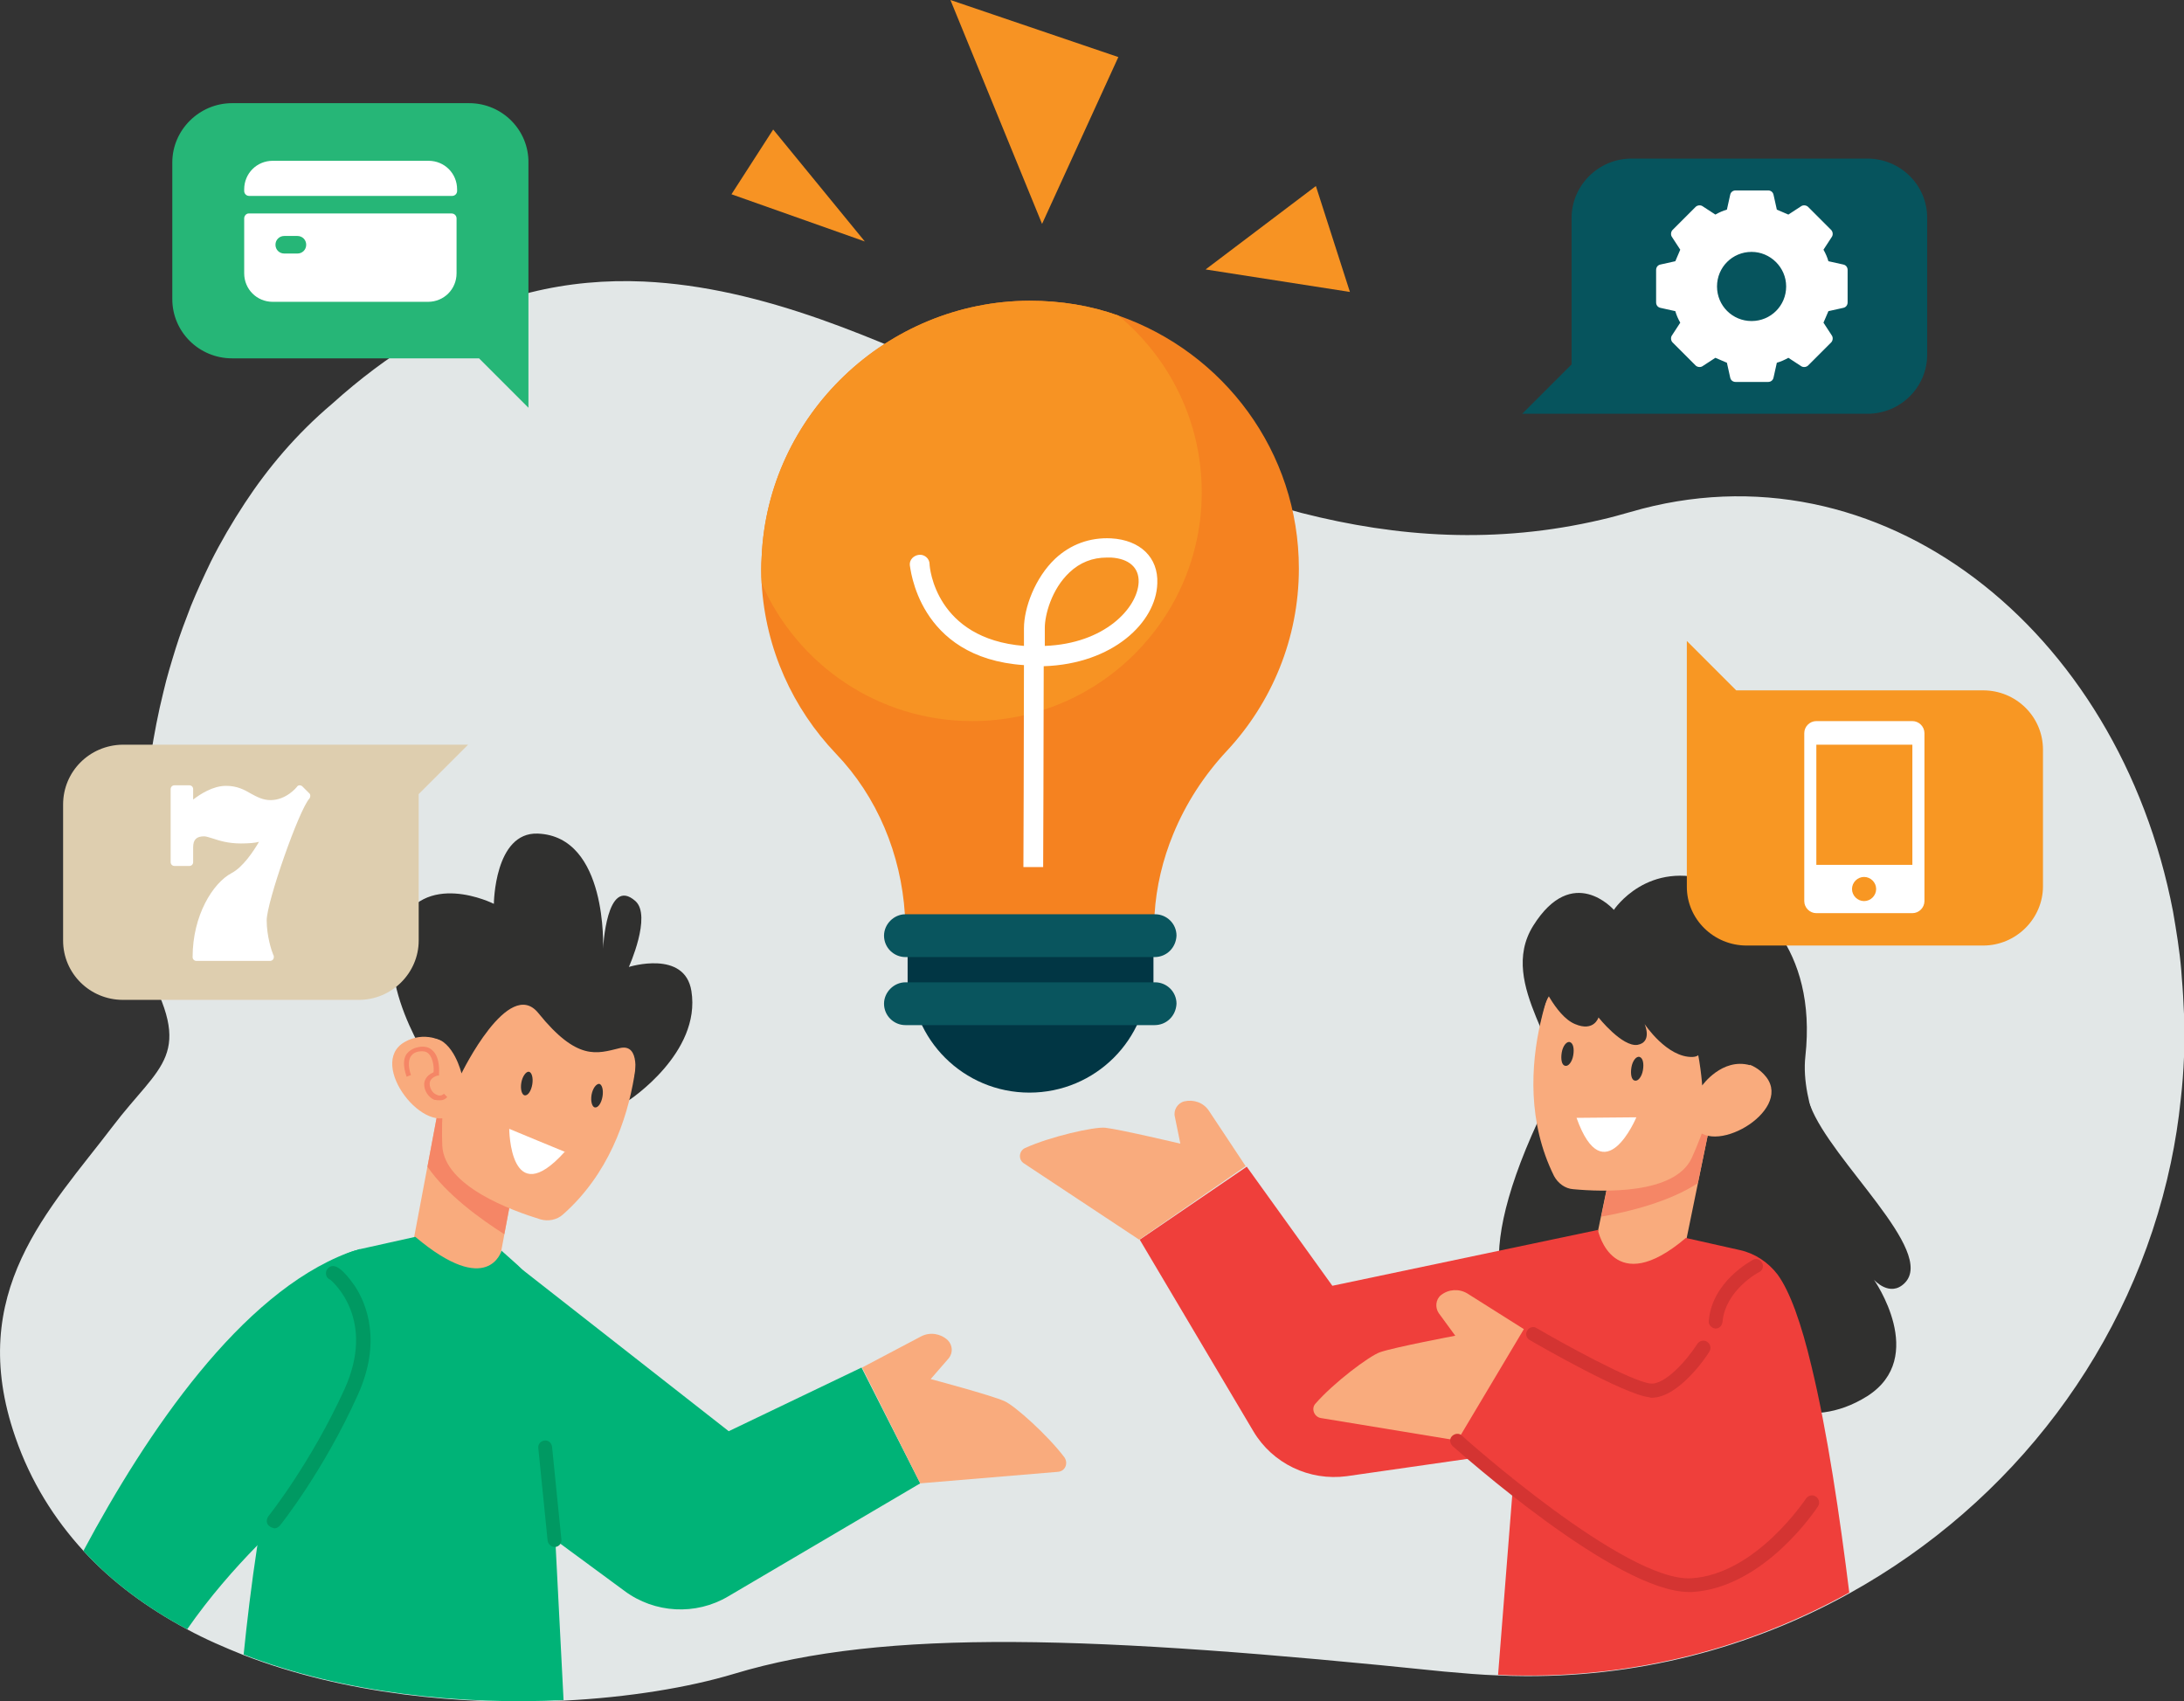 <?xml version="1.0" encoding="utf-8"?>
<!-- Generator: Adobe Illustrator 24.1.1, SVG Export Plug-In . SVG Version: 6.00 Build 0)  -->
<svg version="1.1" id="Layer_1" xmlns="http://www.w3.org/2000/svg" xmlns:xlink="http://www.w3.org/1999/xlink" x="0px" y="0px"
	 viewBox="0 0 398 310" style="enable-background:new 0 0 398 310;" xml:space="preserve">
<rect x="0" y="0" width="398" height="310" fill="#333333" stroke="none"/>
<style type="text/css">
	.st0{fill:#E2E7E7;}
	.st1{fill:#F9AB7D;}
	.st2{fill:#30302F;}
	.st3{fill:#F58666;}
	.st4{fill:#FFFFFF;}
	.st5{fill:#00B377;}
	.st6{fill:#009962;}
	.st7{fill:#EF3F3B;}
	.st8{fill:#D43432;}
	.st9{fill:#013644;}
	.st10{fill:#F58220;}
	.st11{fill:#09555E;}
	.st12{fill:#F79323;}
	.st13{fill:#06545D;}
	.st14{fill:#26B677;}
	.st15{fill:#DECEAF;}
	.st16{fill:#F89723;}
</style>
<g>
	<g>
		<g>
			<path class="st0" d="M2.8,261.9c2.8,8.1,7.1,14.9,12.4,20.7c5.3,5.8,11.8,10.5,18.9,14.3c3.3,1.8,6.8,3.3,10.3,4.7
				c18.4,7.1,39.7,9.2,58.3,8.3c11.9-0.6,22.8-2.4,31.1-4.9c27.5-8.3,65.4-7,129.4-0.4c3.4,0.3,6.7,0.6,9.9,0.7
				c0.9,0,1.9,0.1,2.8,0.1c22.2,0.5,43.2-5.1,61.2-15.1c0,0,0,0,0,0c29.6-16.4,51.4-44.8,58.5-78.4c0.8-3.8,1.4-7.6,1.8-11.5
				c0.3-2.6,0.5-5.2,0.6-7.8c0.1-2.6,0.1-5.2,0-7.8c-0.1-2.2-0.2-4.4-0.4-6.6l-0.1-1.4c-0.3-3.6-0.9-7.2-1.5-10.7
				c-9.9-51.6-53.5-86.1-98.9-72.8c-1.8,0.5-3.5,1-5.3,1.4c-19.2,4.5-37.2,3.2-54.5-1.2c-1.1-0.3-2.2-0.6-3.3-0.9
				c-9.1-2.5-18-5.8-26.8-9.5c-3.2-1.3-6.4-2.7-9.5-4.1c-2.5-1.1-5-2.2-7.4-3.3c-1.5-0.7-3-1.4-4.4-2h0c-7.3-3.4-14.6-6.7-21.8-9.8
				c-4.9-2.1-9.7-4-14.5-5.7c0,0,0,0,0,0c-10.8-3.8-21.5-6.4-32.3-6.9c-13.7-0.6-27.5,2.3-41.5,10.8c-5.1,3.1-10.2,6.9-15.3,11.5
				C54,79.1,48.8,85.3,44.6,91.7c-2.3,3.5-4.4,7.1-6.2,10.7c-1.3,2.7-2.5,5.3-3.6,8c-1,2.6-2,5.2-2.8,7.8c-0.8,2.6-1.6,5.2-2.2,7.8
				c-1,4-1.7,7.8-2.3,11.5c-1.7,11.2-1.7,20.2-1.5,24.7c0.1,2,0.2,13.5,0.2,13.5c9.4,16.8,3.1,18-5.7,29.6
				C9.1,220.3-6.4,235.4,2.8,261.9z"/>
		</g>
	</g>
	<g>
		<g>
			<g>
				<g>
					<polygon class="st1" points="80,201.4 74.1,232.7 89.9,235.6 95.8,204.3 					"/>
				</g>
				<g>
					<path class="st2" d="M114.6,200.5c0,0,13.2-8.6,11.4-19.9c-1.2-7.6-11.4-4.4-11.4-4.4s4.2-9.3,1.2-12c-5.3-4.7-5.9,8.7-5.9,8.7
						s0.9-20.5-11.9-21c-7.9-0.3-8,12.8-8,12.8s-12.9-6.5-17.5,4.5C68.1,180,80,196.4,80,196.4L114.6,200.5z"/>
				</g>
				<g>
					<path class="st3" d="M80,201.4l-2.1,11.2c3.5,5.1,9.6,9.5,14,12.3l3.6-19.1c-0.3-0.5-0.6-1.1-0.9-1.6L80,201.4z"/>
				</g>
				<g>
					<path class="st1" d="M116.2,181.9c0,0,2.9,24.8-13.6,39.4c-1.1,1-2.7,1.3-4.1,0.9c-5.2-1.6-17.5-6-17.9-13.4
						c-0.4-9.3,1.5-31.1,10.7-32.9C100.7,174.1,116.2,181.9,116.2,181.9z"/>
				</g>
				<g>
					<path class="st1" d="M87.7,195.5c0,0-7.1-9.6-14-5.6c-6.9,4,4,17.7,9,12.9C87.9,198.1,87.7,195.5,87.7,195.5z"/>
				</g>
				<g>
					<path class="st2" d="M115.6,196.6c0,0,1.3-6.6-2.7-5.6c-4.1,1-7.7,2.4-14.8-6.4c-5.4-6.7-14,11-14,11s-1.4-6-5.2-6.5
						c0,0,7.3-19.3,15.3-18.1c8.1,1.2,25.1,7.6,25.2,12.1C119.6,187.7,115.6,196.6,115.6,196.6z"/>
				</g>
				<g>
					<path class="st2" d="M107.8,199.5c-0.2,1.2,0.1,2.2,0.6,2.3c0.6,0.1,1.2-0.8,1.4-2c0.2-1.2-0.1-2.2-0.6-2.3
						C108.6,197.5,108,198.4,107.8,199.5z"/>
				</g>
				<g>
					<path class="st2" d="M95,197.3c-0.2,1.2,0.1,2.2,0.6,2.3c0.6,0.1,1.2-0.8,1.4-2c0.2-1.2-0.1-2.2-0.6-2.3
						C95.9,195.2,95.2,196.1,95,197.3z"/>
				</g>
				<g>
					<path class="st4" d="M103.2,210c-0.3-0.1-10.4-4.3-10.4-4.3s0.1,15.3,10.1,4.2L103.2,210z"/>
				</g>
			</g>
			<g>
				<path class="st3" d="M80.2,200.5c0.5,0,1-0.2,1.3-0.6l-0.6-0.6c-0.4,0.4-0.9,0.4-1.3,0.2c-0.8-0.3-1.3-1.2-1.3-2
					c0-0.7,0.5-1.2,1.4-1.5L80,196l0-0.3c0-0.1,0.3-3-1.2-4.3c-0.6-0.6-1.5-0.8-2.5-0.6c-1.1,0.2-1.8,0.7-2.3,1.4
					c-0.9,1.6,0.1,3.9,0.1,4l0.8-0.3c0,0-0.8-2-0.1-3.3c0.3-0.5,0.8-0.9,1.6-1c0.7-0.1,1.3,0,1.7,0.4c0.9,0.9,1,2.7,0.9,3.4
					c-1.4,0.6-1.7,1.6-1.7,2.2c0,1.1,0.7,2.3,1.8,2.8C79.6,200.5,79.9,200.5,80.2,200.5z"/>
			</g>
			<g>
				<path class="st5" d="M44.4,301.5c18.4,7.1,39.7,9.2,58.3,8.3l-1.5-29.2l-2.1-41c-0.5-3.5-2.2-6.7-4.8-9.1l-2.8-2.5l-0.1-0.1
					c0,0-2.4,8.7-15.7-2.5l-0.1,0l-9.9,2.2c-0.8,0.2-1.5,0.4-2.2,0.7c-1.8,0.8-3.4,2.1-4.6,3.7c-5.1,6.9-9.2,29.1-12,49.6
					C45.8,288.8,45,295.6,44.4,301.5z"/>
			</g>
			<g>
				<path class="st5" d="M157,249.2l-24.2,11.6l-38.7-30.3v44.9l19.7,14.5c5.5,4.1,13,4.5,18.9,1l35-20.6L157,249.2z"/>
			</g>
			<g>
				<path class="st1" d="M167.7,270.3l25.1-2.1c1.3-0.1,1.9-1.5,1.2-2.6c-3-4-9.1-9.5-11-10.3c-2.5-1.1-13.4-4-13.4-4l3.3-3.8
					c0.8-1,0.7-2.4-0.2-3.3l0,0c-1.3-1.2-3.2-1.5-4.8-0.7l-10.8,5.7L167.7,270.3z"/>
			</g>
			<g>
				<path class="st5" d="M15.2,282.6c5.3,5.8,11.8,10.5,18.9,14.3c4.1-5.9,8.6-11,12.7-15.2c8.8-8.9,16.2-13.8,16.2-13.8l2.6-40.3
					c-0.7,0.2-1.5,0.5-2.2,0.7C43.9,235.7,26.8,260.9,15.2,282.6z"/>
			</g>
		</g>
		<g>
			<path class="st6" d="M49.1,278.1c-0.6-0.4-0.6-1.2-0.2-1.8c0.1-0.1,7.8-9.8,13.9-23.2c5.7-12.6-2-19.4-2.6-19.9
				c-0.5-0.2-0.8-0.6-0.8-1.2c0-0.7,0.6-1.3,1.3-1.3c1.6,0,3.9,3.6,4,3.7c2.1,3.2,4.9,10.1,0.5,19.8c-6.2,13.8-14.1,23.7-14.2,23.8
				c-0.3,0.3-0.6,0.5-1,0.5C49.6,278.4,49.3,278.3,49.1,278.1z M60.6,233.3C60.6,233.3,60.6,233.3,60.6,233.3
				C60.6,233.3,60.6,233.3,60.6,233.3z M60.6,233.3L60.6,233.3L60.6,233.3z"/>
		</g>
		<g>
			<path class="st6" d="M101.1,281.9c0,0,0.1,0,0.1,0c0.7-0.1,1.2-0.7,1.1-1.4l-1.7-16.9c-0.1-0.7-0.7-1.2-1.4-1.1
				c-0.7,0.1-1.2,0.7-1.1,1.4l1.7,16.9C99.9,281.4,100.5,281.9,101.1,281.9z"/>
		</g>
	</g>
	<g>
		<g>
			<path class="st2" d="M329.9,201.5c3.8,10.1,23,26.5,17.2,32.3c-2.7,2.7-5.6-0.6-5.6-0.6s9.9,14.1-1.2,21.2c-11.1,7-20.3,0-20.3,0
				S325.1,188.9,329.9,201.5z"/>
		</g>
		<g>
			<g>
				<path class="st2" d="M282.9,198.9c3.5-6.9-10.3-19.3-3.5-30.2c7.2-11.5,14.7-2.9,14.7-2.9s6.2-9.4,18.2-5.1
					c7.4,2.7,18.9,11.9,16.7,31.8c-1.9,17.2,22.2,41.4,3.5,55c-11.4,8.2-28.1-6.3-28.1-6.3S252,259.9,282.9,198.9z"/>
			</g>
			<g>
				<polygon class="st1" points="311.7,204.5 305.3,235.7 289.5,232.5 296,201.3 				"/>
			</g>
			<g>
				<path class="st3" d="M311.7,204.5l-2.3,11.1c-5.2,3.4-12.5,5.2-17.6,6.1l3.9-19.1c0.5-0.4,0.9-0.8,1.4-1.1L311.7,204.5z"/>
			</g>
			<g>
				<path class="st1" d="M285.6,172.8c0,0-12.1,21.9-2.4,41.5c0.7,1.3,2,2.3,3.5,2.4c5.4,0.5,18.5,1,21.6-5.7
					c3.9-8.5,10.4-29.3,2.5-34.5C302.9,171.4,285.6,172.8,285.6,172.8z"/>
			</g>
			<g>
				<path class="st1" d="M306.8,196.2c0,0,10.2-6.2,15.1,0.1c4.8,6.3-10.4,14.9-13.3,8.6C305.7,198.5,306.8,196.2,306.8,196.2z"/>
			</g>
			<g>
				<path class="st2" d="M280.6,186.7c0,0,1.3-8.6,4.7-6.1c3.4,2.5,6.2,7.2,16.1,1.7c7.5-4.2,8.8,15.5,8.8,15.5s3.6-5.1,8.7-3.7
					c0,0-0.8-21-8.7-22.9c-7.9-2-26.1-2.5-28,1.7S280.6,186.7,280.6,186.7z"/>
			</g>
			<g>
				<path class="st2" d="M286.7,192.3c-0.2,1.2-0.9,2.1-1.5,1.9c-0.6-0.1-0.8-1.2-0.6-2.4c0.2-1.2,0.9-2.1,1.5-1.9
					C286.7,190.1,286.9,191.1,286.7,192.3z"/>
			</g>
			<g>
				<path class="st2" d="M299.4,195c-0.2,1.2-0.9,2.1-1.5,1.9c-0.6-0.1-0.8-1.2-0.6-2.4c0.2-1.2,0.9-2.1,1.5-1.9
					C299.4,192.8,299.6,193.8,299.4,195z"/>
			</g>
			<g>
				<path class="st4" d="M287,203.7c0.3,0,11.2-0.1,11.2-0.1s-5.9,14.1-10.9,0.1L287,203.7z"/>
			</g>
			<g>
				<path class="st7" d="M273,305.2c0.9,0,1.9,0.1,2.8,0.1c22.2,0.5,43.2-5.1,61.2-15.1c0,0,0,0,0,0c-1.7-13.7-4-29.4-6.9-41.3
					c-1.8-7.6-3.9-13.6-6.2-16.7c-1.7-2.2-4.1-3.8-6.8-4.4l-9.8-2.2l-0.1,0c-13.2,11.2-15.9-1.1-16-1.4l-5.6,5.6
					c-2.4,2.1-6.3,7.7-7.4,11.3c-0.2,0.4-0.2,0.9-0.3,1.2l-0.7,8.8l-1.4,18.6L273,305.2z"/>
			</g>
			<g>
				<path class="st7" d="M227.2,212.6l15.6,21.7l48.5-10.2l-21.5,41.4l-24.4,3.5c-6.8,0.9-13.5-2.3-17-8.2l-20.7-34.9L227.2,212.6z"
					/>
			</g>
			<g>
				<path class="st1" d="M207.6,225.9l-21-13.9c-1.1-0.7-0.9-2.3,0.2-2.8c4.6-2.1,12.6-3.9,14.6-3.7c2.7,0.3,13.7,2.9,13.7,2.9
					l-1-4.9c-0.3-1.2,0.5-2.5,1.7-2.8l0,0c1.7-0.4,3.5,0.2,4.5,1.7l6.7,10.1L207.6,225.9z"/>
			</g>
			<g>
				<path class="st7" d="M277.9,242.3l23.2,13.4l25.9-17.3l3.4,37.6l-12.6,10.2c-5.8,3.6-13.3,3.5-18.9-0.5l-33.3-23.2L277.9,242.3z
					"/>
			</g>
			<g>
				<path class="st1" d="M265.6,262.5l-24.9-4.1c-1.2-0.2-1.8-1.7-1-2.6c3.3-3.8,9.8-8.7,11.8-9.4c2.6-0.9,13.7-3,13.7-3l-3-4.1
					c-0.7-1-0.6-2.5,0.4-3.3l0,0c1.4-1.1,3.3-1.2,4.8-0.3l10.3,6.5L265.6,262.5z"/>
			</g>
		</g>
		<g>
			<path class="st2" d="M306.4,180.5c0,0,6.8,11.9,2.1,12.1c-4.7,0.2-8.8-6-8.8-6s1.5,3.3-1.3,3.8c-2.8,0.4-7.1-5-7.1-5
				s-0.8,2.7-4.3,1.2c-3.6-1.5-6.4-8.3-6.4-8.3S299.6,171.2,306.4,180.5z"/>
		</g>
		<g>
			<path class="st8" d="M307.8,290.1c0.2,0,0.4,0,0.6,0c13.1-0.8,22.5-15,22.9-15.6c0.4-0.6,0.2-1.4-0.4-1.8
				c-0.6-0.4-1.4-0.2-1.8,0.4c-0.1,0.1-9.1,13.8-20.9,14.5c-12,0.7-41.5-25.7-41.8-26c-0.5-0.5-1.3-0.4-1.8,0.1
				c-0.5,0.5-0.4,1.3,0.1,1.8C266,264.6,294.5,290.1,307.8,290.1z"/>
		</g>
		<g>
			<path class="st8" d="M301,254.7c4.9,0,10-7.5,10.5-8.4c0.4-0.6,0.2-1.4-0.4-1.8c-0.6-0.4-1.4-0.2-1.8,0.4c-1.9,3-6,7.6-8.6,7.2
				c-3.4-0.4-16.1-7.4-20.7-10.1c-0.6-0.4-1.4-0.1-1.7,0.5c-0.4,0.6-0.1,1.4,0.5,1.7c1.7,1,17.2,9.9,21.7,10.4
				C300.7,254.7,300.8,254.7,301,254.7z"/>
		</g>
		<g>
			<path class="st8" d="M312.6,242.1c0.7,0,1.2-0.5,1.3-1.2c0.5-5.8,6.6-9.1,6.7-9.1c0.6-0.3,0.9-1.1,0.5-1.7
				c-0.3-0.6-1.1-0.9-1.7-0.5c-0.3,0.2-7.4,3.9-8,11.1c-0.1,0.7,0.5,1.3,1.2,1.4C312.5,242.1,312.5,242.1,312.6,242.1z"/>
		</g>
	</g>
	<g>
		<g>
			<g>
				<ellipse class="st9" cx="187.6" cy="177.5" rx="21.7" ry="21.6"/>
			</g>
			<g>
				<path class="st10" d="M236.7,103.6c0,12.8-5,24.5-13.1,33.2c-4.2,4.5-7.5,9.6-9.8,15.2c-1.9,4.6-3.1,9.6-3.4,14.6
					c-0.1,1-0.1,2-0.1,3h-45.3c0-1,0-2-0.1-3c-0.7-10.9-5-21.4-12.6-29.3c-7.8-8.2-12.8-19-13.5-31c-0.1-1.6-0.1-3.2,0-4.8
					c1.1-25.9,22.8-46.6,48.8-46.7c5.7,0,11.2,0.9,16.2,2.7C223,64.2,236.7,82.3,236.7,103.6z"/>
			</g>
			<g>
				<rect x="165.4" y="169.8" class="st9" width="44.8" height="13.1"/>
			</g>
			<g>
				<path class="st11" d="M210.4,174.4H165c-2.1,0-3.9-1.7-3.9-3.9l0,0c0-2.1,1.8-3.9,3.9-3.9h45.5c2.1,0,3.9,1.7,3.9,3.9l0,0
					C214.3,172.7,212.6,174.4,210.4,174.4z"/>
			</g>
			<g>
				<path class="st11" d="M210.4,186.8H165c-2.1,0-3.9-1.7-3.9-3.9l0,0c0-2.1,1.8-3.9,3.9-3.9h45.5c2.1,0,3.9,1.7,3.9,3.9l0,0
					C214.3,185.1,212.6,186.8,210.4,186.8z"/>
			</g>
			<g>
				<path class="st12" d="M219,89.7c0,23-18.7,41.7-41.8,41.7c-17.2,0-31.9-10.3-38.4-25.1c-0.1-1.6-0.1-3.2,0-4.8
					c1.1-25.9,22.8-46.6,48.8-46.7c5.7,0,11.2,0.9,16.2,2.7C213.1,65.2,219,76.8,219,89.7z"/>
			</g>
		</g>
		<g>
			<polygon class="st12" points="189.9,40.8 203.8,10.4 173.2,0 			"/>
		</g>
		<g>
			<polygon class="st12" points="219.7,49.1 239.8,33.9 246,53.2 			"/>
		</g>
		<g>
			<polygon class="st12" points="157.6,44 133.3,35.4 140.9,23.6 			"/>
		</g>
		<g>
			<path class="st4" d="M190.1,158l-3.6,0c0,0,0.1-24.2,0.1-36.8c-19.5-1.3-20.7-18.1-20.8-18.2c-0.1-1,0.7-1.8,1.7-1.9
				c1-0.1,1.9,0.7,1.9,1.7c0,0.6,1.1,13.6,17.2,14.9c0-1.5,0-2.6,0-3.2c0-3.7,2-9.2,5.7-12.7c2.8-2.6,6.3-3.9,10.2-3.7
				c5.3,0.3,8.6,3.5,8.4,8.2c-0.2,7.1-8.1,14.7-20.7,15.1C190.2,133.9,190.1,158,190.1,158z M201.7,101.6c-2.6,0-4.9,0.9-6.8,2.7
				c-3.3,3.1-4.5,7.8-4.5,10.1c0,0.6,0,1.7,0,3.3c10.9-0.4,16.9-6.9,17.1-11.6c0.1-2.7-1.8-4.3-5-4.5
				C202.1,101.6,201.9,101.6,201.7,101.6z"/>
		</g>
	</g>
</g>
<g>
	<g>
		<g>
			<path class="st13" d="M351.2,64.6V39.7c0-6-4.9-10.8-10.9-10.8h-43c-6,0-10.9,4.9-10.9,10.8v26.7l-9,9h9h11h42.9
				C346.3,75.4,351.2,70.6,351.2,64.6z"/>
		</g>
		<g>
			<path class="st4" d="M335.9,48.2l-2.7-0.6c-0.2-0.7-0.5-1.4-0.9-2.1l1.5-2.3c0.3-0.4,0.2-1-0.1-1.3l-4.2-4.2
				c-0.3-0.3-0.9-0.4-1.3-0.1l-2.3,1.5c-0.7-0.3-1.4-0.6-2.1-0.9l-0.6-2.7c-0.1-0.5-0.5-0.8-1-0.8h-5.9c-0.5,0-0.9,0.3-1,0.8
				l-0.6,2.7c-0.7,0.2-1.4,0.5-2.1,0.9l-2.3-1.5c-0.4-0.3-1-0.2-1.3,0.1l-4.2,4.2c-0.3,0.3-0.4,0.9-0.1,1.3l1.5,2.3
				c-0.3,0.7-0.6,1.4-0.9,2.1l-2.7,0.6c-0.5,0.1-0.8,0.5-0.8,1v5.9c0,0.5,0.3,0.9,0.8,1l2.7,0.6c0.2,0.7,0.5,1.4,0.9,2.1l-1.5,2.3
				c-0.3,0.4-0.2,1,0.1,1.3l4.2,4.2c0.3,0.3,0.9,0.4,1.3,0.1l2.3-1.5c0.7,0.3,1.4,0.6,2.1,0.9l0.6,2.7c0.1,0.5,0.5,0.8,1,0.8h5.9
				c0.5,0,0.9-0.3,1-0.8l0.6-2.7c0.7-0.2,1.4-0.5,2.1-0.9l2.3,1.5c0.4,0.3,1,0.2,1.3-0.1l4.2-4.2c0.3-0.3,0.4-0.9,0.1-1.3l-1.5-2.3
				c0.3-0.7,0.6-1.4,0.9-2.1l2.7-0.6c0.5-0.1,0.8-0.5,0.8-1v-5.9C336.7,48.7,336.4,48.3,335.9,48.2L335.9,48.2z M325.5,52.2
				c0,3.5-2.8,6.3-6.3,6.3c-3.5,0-6.3-2.8-6.3-6.3c0-3.5,2.8-6.3,6.3-6.3C322.6,45.9,325.5,48.7,325.5,52.2L325.5,52.2z M325.5,52.2
				"/>
		</g>
	</g>
	<g>
		<g>
			<g>
				<path class="st14" d="M85.5,18.8H42.3c-6,0-10.9,4.9-10.9,10.8v24.9c0,6,4.9,10.8,10.9,10.8h45l9,9v-9v-11V29.7
					C96.4,23.7,91.5,18.8,85.5,18.8z"/>
			</g>
		</g>
		<g>
			<path class="st4" d="M44.5,39.8v10c0,2.9,2.3,5.2,5.2,5.2h28.3c2.9,0,5.2-2.3,5.2-5.2v-10c0-0.5-0.4-0.9-0.9-0.9h-37
				C44.9,38.9,44.5,39.3,44.5,39.8L44.5,39.8z M54.2,46.2h-2.4c-0.9,0-1.6-0.7-1.6-1.6c0-0.9,0.7-1.6,1.6-1.6h2.4
				c0.9,0,1.6,0.7,1.6,1.6C55.8,45.5,55.1,46.2,54.2,46.2L54.2,46.2z M54.2,46.2"/>
			<path class="st4" d="M83.3,34.8v-0.3c0-2.9-2.3-5.2-5.2-5.2H49.7c-2.9,0-5.2,2.3-5.2,5.2v0.3c0,0.5,0.4,0.9,0.9,0.9h37
				C82.9,35.7,83.3,35.3,83.3,34.8L83.3,34.8z M83.3,34.8"/>
		</g>
	</g>
	<g>
		<g>
			<path class="st15" d="M11.5,146.6v24.8c0,6,4.9,10.8,10.9,10.8h43c6,0,10.9-4.9,10.9-10.8v-26.7l9-9h-9h-11H22.3
				C16.3,135.8,11.5,140.6,11.5,146.6z"/>
		</g>
		<path class="st4" d="M56.4,144.6l-1.3-1.3c-0.1-0.1-0.3-0.2-0.5-0.2c-0.2,0-0.4,0.1-0.5,0.3c0,0-1.9,2.4-4.8,2.4
			c-1.4,0-2.5-0.6-3.6-1.2c-1.2-0.7-2.5-1.4-4.5-1.4c-2.4,0-4.7,1.5-6,2.5v-1.9c0-0.4-0.3-0.7-0.7-0.7h-2.7c-0.4,0-0.7,0.3-0.7,0.7
			v13.3c0,0.4,0.3,0.7,0.7,0.7h2.7c0.4,0,0.7-0.3,0.7-0.7v-2.7c0-1.4,0.6-2,2-2c0.4,0,0.9,0.2,1.6,0.4c1.2,0.4,2.8,0.9,5.1,0.9
			c1.5,0,2.6-0.1,3.3-0.3c-1,1.7-2.9,4.6-5,5.7c-3.4,1.8-7.1,7.7-7.1,15.3c0,0.4,0.3,0.7,0.7,0.7h13.4c0,0,0,0,0,0
			c0.4,0,0.7-0.3,0.7-0.7c0-0.1,0-0.3-0.1-0.4c-0.3-0.7-1.2-3.4-1.2-6.3c0-3.3,5.9-20.2,7.8-22.2C56.6,145.2,56.6,144.8,56.4,144.6
			L56.4,144.6z M56.4,144.6"/>
	</g>
	<g>
		<g>
			<path class="st16" d="M318.3,172.3h43.1c6,0,10.9-4.9,10.9-10.8v-24.9c0-6-4.9-10.8-10.9-10.8h-45l-9-9v9v11v24.8
				C307.4,167.5,312.3,172.3,318.3,172.3z"/>
		</g>
		<g>
			<g>
				<path class="st4" d="M348.5,131.4H331c-1.2,0-2.2,1-2.2,2.2v30.6c0,1.2,1,2.2,2.2,2.2h17.5c1.2,0,2.2-1,2.2-2.2v-30.6
					C350.7,132.4,349.7,131.4,348.5,131.4L348.5,131.4z M339.7,164.2c-1.2,0-2.2-1-2.2-2.2s1-2.2,2.2-2.2c1.2,0,2.2,1,2.2,2.2
					S340.9,164.2,339.7,164.2L339.7,164.2z M348.5,157.6H331v-21.9h17.5V157.6z M348.5,157.6"/>
			</g>
		</g>
	</g>
</g>
</svg>
